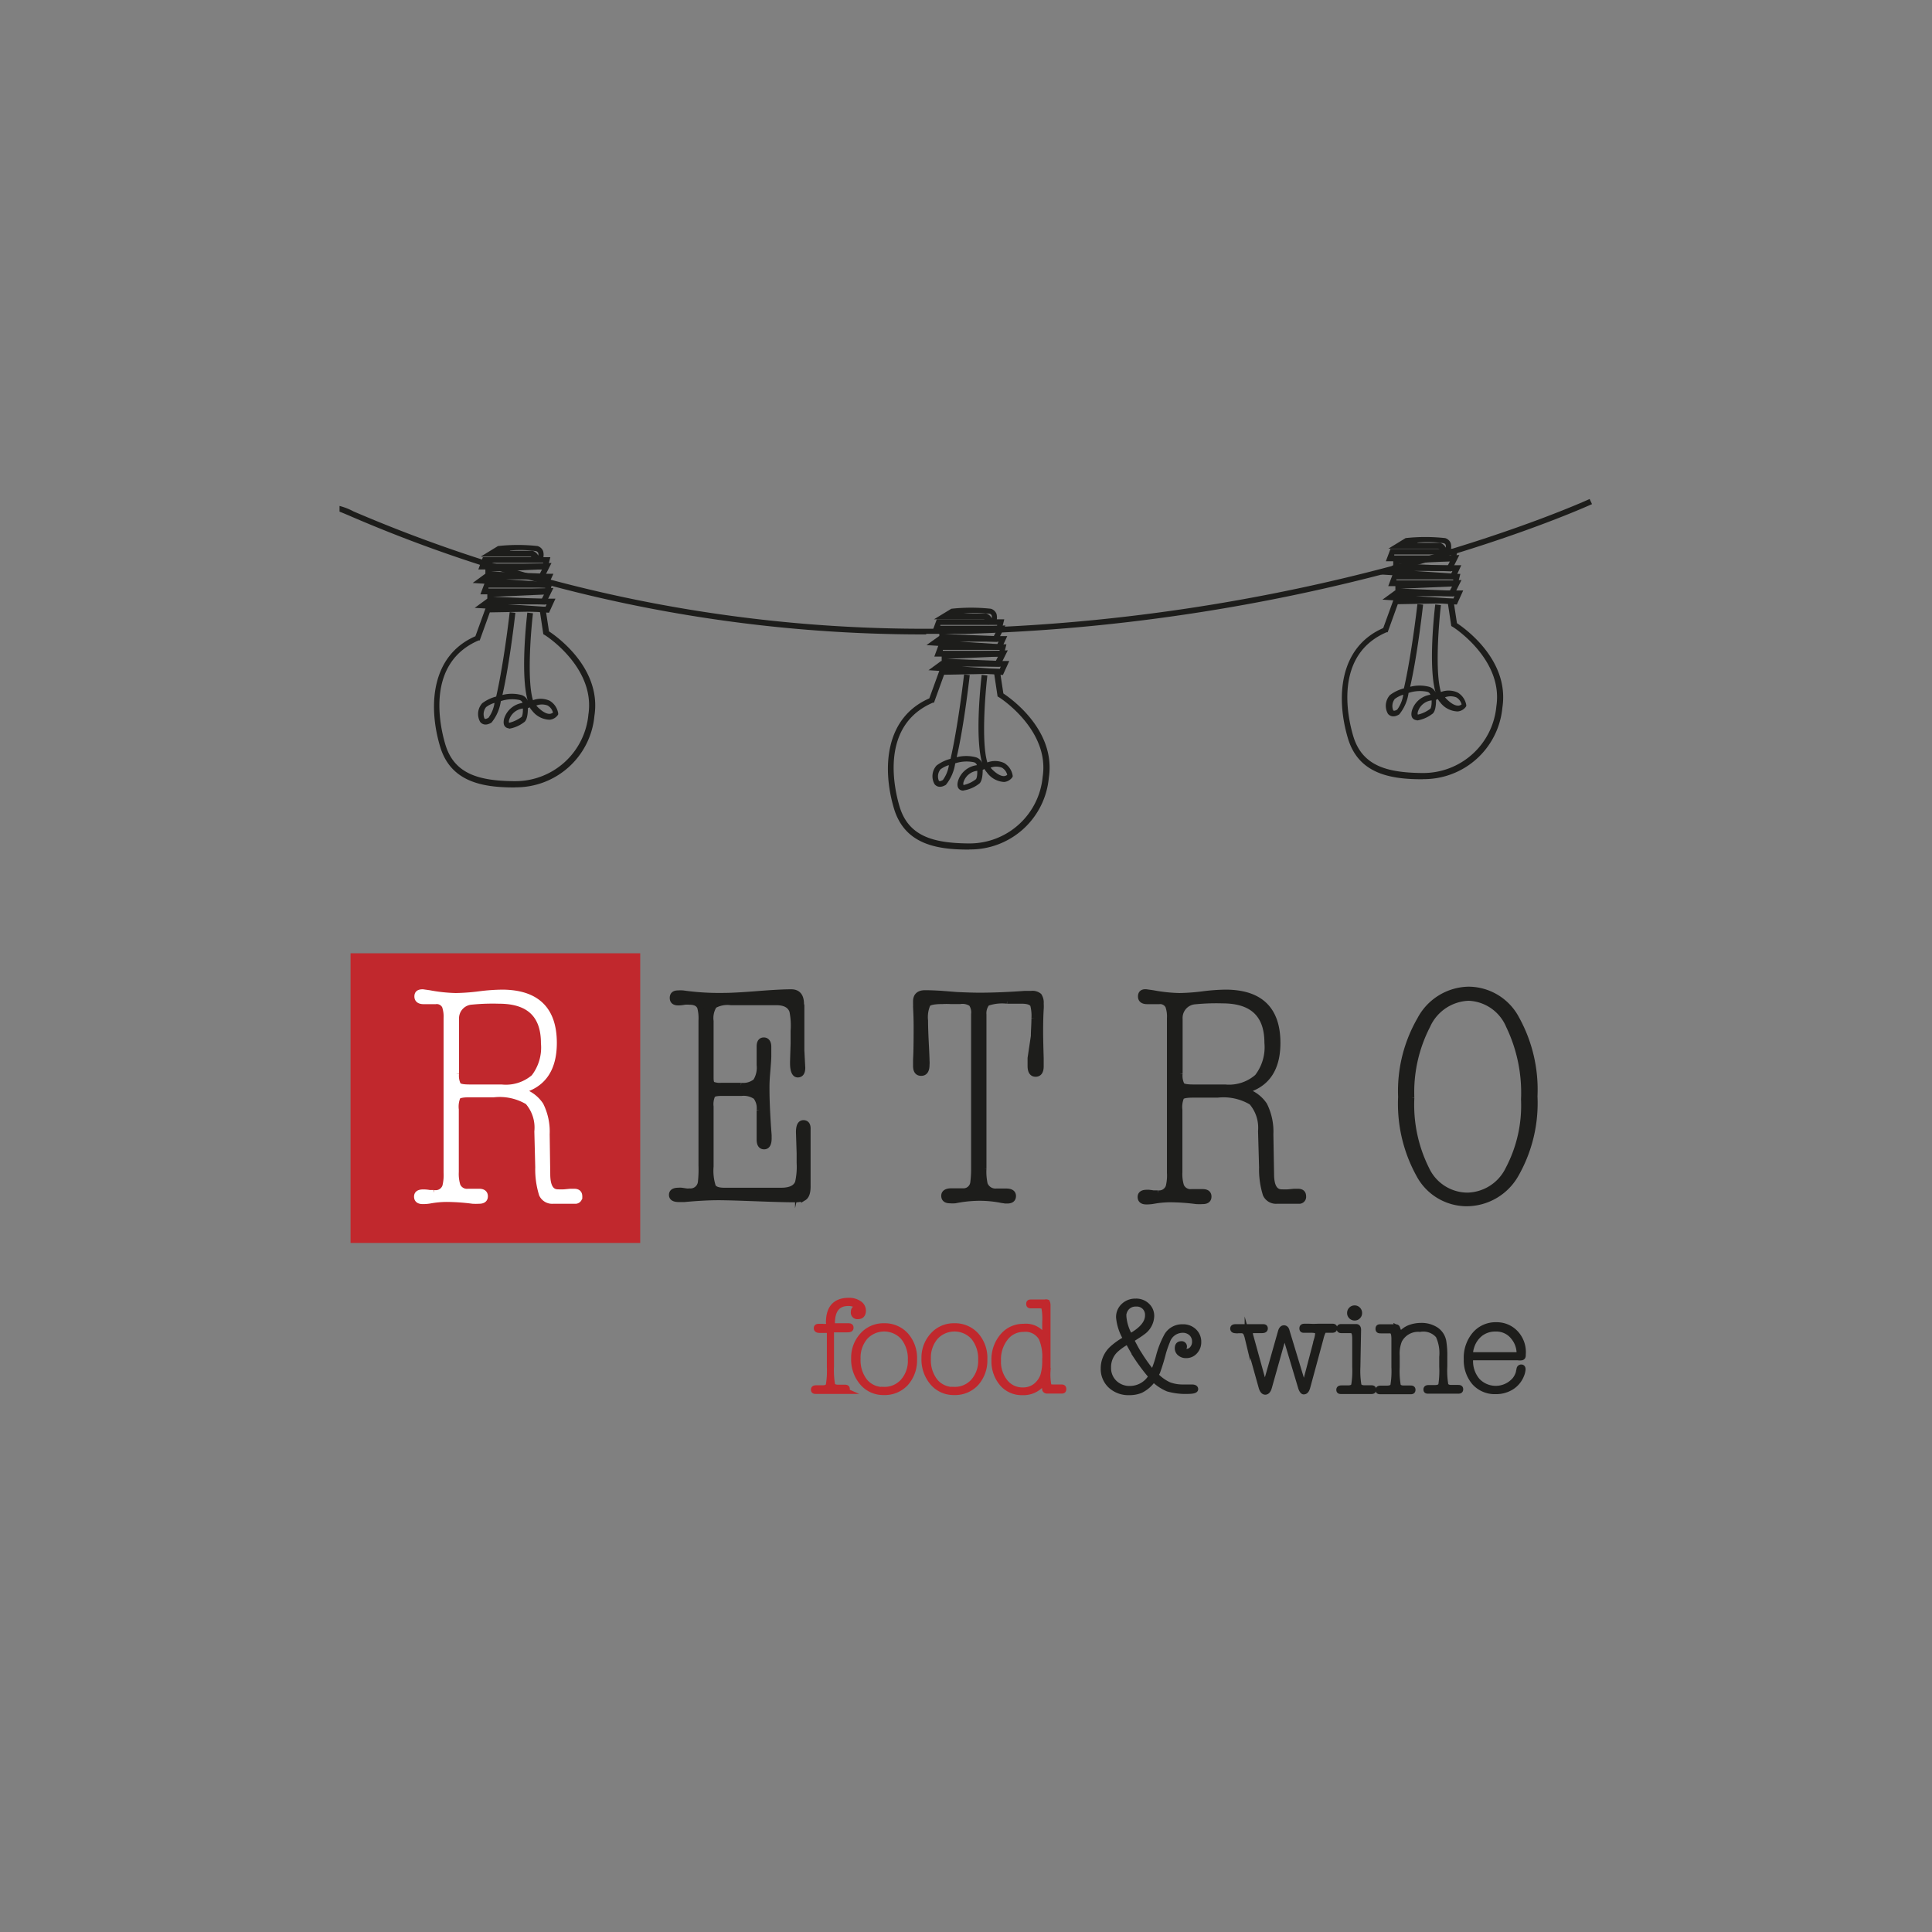 <svg id="Livello_1" data-name="Livello 1" xmlns="http://www.w3.org/2000/svg" viewBox="0 0 170.08 170.08"><rect x="0" y="0" width="170.08" height="170.08" fill="#808080" stroke="none"/><defs><style>.cls-1{fill:#c1282d;}.cls-2{fill:#fff;}.cls-3,.cls-5,.cls-6{fill:none;stroke-miterlimit:10;stroke-width:0.5px;}.cls-3{stroke:#fff;}.cls-4{fill:#1d1d1b;}.cls-5{stroke:#1d1d1b;}.cls-6{stroke:#c1282d;}</style></defs><title>retro food wine</title><rect class="cls-1" x="30.86" y="83.92" width="25.5" height="25.5"/><path class="cls-2" d="M48.77,91.81q0,3.48-2.93,4.21a3.07,3.07,0,0,1,1.76,1.26,5.24,5.24,0,0,1,.54,2.57l.05,3.5q0,1.6.92,1.6a5,5,0,0,0,.57,0l.52-.05.19,0h.16q.46,0,.46.41a.36.36,0,0,1-.41.41h-.9l-1,0a1,1,0,0,1-1-.57,7.34,7.34,0,0,1-.33-2.39l-.08-3.15A3.44,3.44,0,0,0,46.46,97a4.83,4.83,0,0,0-3-.65H41.3q-.81,0-1,.19a2.27,2.27,0,0,0-.16,1.14v5.49a3.52,3.52,0,0,0,.14,1.19.89.89,0,0,0,.92.54l.49,0,.49,0c.34,0,.52.14.52.41s-.17.41-.52.41a4.83,4.83,0,0,1-.57,0,18.62,18.62,0,0,0-2.28-.16,8.44,8.44,0,0,0-1.49.14,3.5,3.5,0,0,1-.62.05q-.52,0-.52-.41c0-.25.18-.38.54-.38a2.67,2.67,0,0,1,.57.05H38l.19,0a.88.88,0,0,0,1-.57,4.17,4.17,0,0,0,.11-1.22V89.64a2.86,2.86,0,0,0-.14-1.06.79.79,0,0,0-.82-.43H38l-.39,0h-.31c-.38,0-.57-.15-.57-.43s.16-.38.49-.38l.57.08a14.09,14.09,0,0,0,2.34.25,18.32,18.32,0,0,0,2.12-.16,17,17,0,0,1,2-.14q4.48,0,4.48,4.4m-8.61-2.12v4.84a1.8,1.8,0,0,0,.18,1c.12.13.44.19,1,.19h2.8A3.78,3.78,0,0,0,47,94.83a4.27,4.27,0,0,0,.87-3q0-3.72-3.94-3.72a18.81,18.81,0,0,0-2.39.08,1.46,1.46,0,0,0-1.33,1.49"/><path class="cls-3" d="M48.77,91.81q0,3.48-2.93,4.21a3.07,3.07,0,0,1,1.76,1.26,5.24,5.24,0,0,1,.54,2.57l.05,3.5q0,1.6.92,1.6a5,5,0,0,0,.57,0l.52-.05.19,0h.16q.46,0,.46.41a.36.36,0,0,1-.41.41h-.9l-1,0a1,1,0,0,1-1-.57,7.34,7.34,0,0,1-.33-2.39l-.08-3.15A3.44,3.44,0,0,0,46.46,97a4.83,4.83,0,0,0-3-.65H41.3q-.81,0-1,.19a2.27,2.27,0,0,0-.16,1.14v5.49a3.52,3.52,0,0,0,.14,1.19.89.89,0,0,0,.92.54l.49,0,.49,0c.34,0,.52.14.52.41s-.17.41-.52.41a4.83,4.83,0,0,1-.57,0,18.62,18.62,0,0,0-2.28-.16,8.44,8.44,0,0,0-1.49.14,3.5,3.5,0,0,1-.62.05q-.52,0-.52-.41c0-.25.18-.38.54-.38a2.67,2.67,0,0,1,.57.05H38l.19,0a.88.88,0,0,0,1-.57,4.17,4.17,0,0,0,.11-1.22V89.64a2.86,2.86,0,0,0-.14-1.06.79.79,0,0,0-.82-.43H38l-.39,0h-.31c-.38,0-.57-.15-.57-.43s.16-.38.49-.38l.57.08a14.09,14.09,0,0,0,2.34.25,18.32,18.32,0,0,0,2.12-.16,17,17,0,0,1,2-.14Q48.77,87.41,48.77,91.81Zm-8.61-2.12v4.84a1.8,1.8,0,0,0,.18,1c.12.13.44.19,1,.19h2.8A3.78,3.78,0,0,0,47,94.83a4.27,4.27,0,0,0,.87-3q0-3.72-3.94-3.72a18.81,18.81,0,0,0-2.39.08A1.46,1.46,0,0,0,40.16,89.69Z"/><path class="cls-4" d="M70.56,88.52l0,.84v1.25l0,1.85L70.64,94c0,.4-.14.6-.41.6s-.43-.34-.43-1v-.16l.05-1.6q0-.81,0-1.09A6.31,6.31,0,0,0,69.74,89q-.27-.76-1.41-.76h-.68l-3.31,0a2.4,2.4,0,0,0-1.47.28,2.06,2.06,0,0,0-.3,1.37v5c0,.31.05.5.15.57a1.71,1.71,0,0,0,.8.11h1.71a1.73,1.73,0,0,0,1.3-.37,2.28,2.28,0,0,0,.33-1.45v-.49c0-.13,0-.32,0-.57s0-.44,0-.57c0-.36.13-.54.38-.54s.41.19.41.57c0,.18,0,.45,0,.8s-.05.9-.11,1.64-.05,1.09-.05,1.36q0,1.14.13,3.18l.06.82v.27c0,.47-.14.71-.41.71s-.41-.2-.41-.6c0-.18,0-.32,0-.41s0-.47,0-1.14,0-1,0-1.06a1.63,1.63,0,0,0-.33-1.18,1.89,1.89,0,0,0-1.28-.31H63.47c-.4,0-.65.06-.75.19a1.92,1.92,0,0,0-.15,1v5.27a4.51,4.51,0,0,0,.2,1.77c.14.24.47.35,1,.35h5q1.2,0,1.47-.71a6.26,6.26,0,0,0,.14-1.74q0,.14,0-.84l-.06-1.85q0-.81.41-.81c.27,0,.4.19.38.57l0,.81v1.09l0,1.22v1.09q0,.3,0,.81,0,.79-.35,1a1.86,1.86,0,0,1-.84.14H69.8q-.68,0-2.17-.05l-2.23-.08q-1.49-.05-2.15-.05-1.28,0-3,.16l-.49,0c-.42,0-.62-.13-.62-.38s.19-.38.57-.38a1.37,1.37,0,0,1,.3,0l.41.06a1,1,0,0,0,.27,0,.91.91,0,0,0,1-.82,10.35,10.35,0,0,0,.05-1.44V89.83a3.76,3.76,0,0,0-.11-1.14q-.19-.49-.92-.49a2.58,2.58,0,0,0-.44,0,2.92,2.92,0,0,1-.57.06c-.33,0-.49-.14-.49-.41s.15-.41.46-.41a3,3,0,0,1,.46,0,22.63,22.63,0,0,0,3.53.22q1,0,3-.16t3-.16q.87,0,.87,1.06Z"/><path class="cls-5" d="M70.56,88.52l0,.84v1.25l0,1.85L70.64,94c0,.4-.14.6-.41.6s-.43-.34-.43-1v-.16l.05-1.6q0-.81,0-1.09A6.31,6.31,0,0,0,69.74,89q-.27-.76-1.41-.76h-.68l-3.31,0a2.4,2.4,0,0,0-1.47.28,2.06,2.06,0,0,0-.3,1.37v5c0,.31.05.5.15.57a1.71,1.71,0,0,0,.8.11h1.71a1.73,1.73,0,0,0,1.3-.37,2.28,2.28,0,0,0,.33-1.45v-.49c0-.13,0-.32,0-.57s0-.44,0-.57c0-.36.13-.54.38-.54s.41.19.41.57c0,.18,0,.45,0,.8s-.05.9-.11,1.64-.05,1.09-.05,1.36q0,1.14.13,3.18l.06.82v.27c0,.47-.14.71-.41.71s-.41-.2-.41-.6c0-.18,0-.32,0-.41s0-.47,0-1.14,0-1,0-1.06a1.63,1.63,0,0,0-.33-1.18,1.89,1.89,0,0,0-1.28-.31H63.47c-.4,0-.65.06-.75.19a1.92,1.92,0,0,0-.15,1v5.27a4.51,4.51,0,0,0,.2,1.77c.14.24.47.35,1,.35h5q1.2,0,1.47-.71a6.26,6.26,0,0,0,.14-1.74q0,.14,0-.84l-.06-1.85q0-.81.41-.81c.27,0,.4.19.38.57l0,.81v1.09l0,1.22v1.09q0,.3,0,.81,0,.79-.35,1a1.86,1.86,0,0,1-.84.14H69.8q-.68,0-2.17-.05l-2.23-.08q-1.49-.05-2.15-.05-1.28,0-3,.16l-.49,0c-.42,0-.62-.13-.62-.38s.19-.38.57-.38a1.37,1.37,0,0,1,.3,0l.41.06a1,1,0,0,0,.27,0,.91.91,0,0,0,1-.82,10.35,10.35,0,0,0,.05-1.44V89.83a3.76,3.76,0,0,0-.11-1.14q-.19-.49-.92-.49a2.58,2.58,0,0,0-.44,0,2.92,2.92,0,0,1-.57.06c-.33,0-.49-.14-.49-.41s.15-.41.46-.41a3,3,0,0,1,.46,0,22.63,22.63,0,0,0,3.53.22q1,0,3-.16t3-.16q.87,0,.87,1.06Z"/><path class="cls-4" d="M85.74,102.89V89.28a1.36,1.36,0,0,0-.22-.92,1.42,1.42,0,0,0-1-.22h-.84a6.51,6.51,0,0,0-.71,0q-1.09,0-1.3.26a2.83,2.83,0,0,0-.22,1.45q0,.79.08,2.28.05,1,.05,1.25a1.87,1.87,0,0,1,0,.35q0,.74-.49.73c-.31,0-.46-.21-.46-.62,0-.13,0-.32,0-.57q.05-.76.05-2.85,0-.81-.05-1.79a2.35,2.35,0,0,0,0-.24v-.24q0-.73.81-.73.52,0,1.39.05l1.39.11q1.27.06,2,.06,1.76,0,4-.16l.57,0a.9.9,0,0,1,.68.19,1.08,1.08,0,0,1,.16.68,3.2,3.2,0,0,1,0,.49q-.05.82-.05,2,0,.65.05,2.34v.68c0,.45-.15.68-.46.68s-.46-.24-.46-.71c0-.22,0-.44,0-.68L91,91.21c0-.49.05-1,.05-1.55a3.88,3.88,0,0,0-.11-1.2q-.19-.35-1-.35h-.71l-.57,0a4,4,0,0,0-1.77.2,1.43,1.43,0,0,0-.3,1l0,.46v13.12a5.09,5.09,0,0,0,.11,1.36,1,1,0,0,0,1,.63h.35l.54,0q.6,0,.6.41t-.52.41a3.44,3.44,0,0,1-.65-.08,10,10,0,0,0-1.93-.16,11.32,11.32,0,0,0-2,.22,2.71,2.71,0,0,1-.46,0c-.35,0-.52-.14-.52-.41s.22-.41.65-.41l.5,0,.5,0a.85.85,0,0,0,.9-.71,8.88,8.88,0,0,0,.06-1.3"/><path class="cls-5" d="M85.74,102.89V89.28a1.36,1.36,0,0,0-.22-.92,1.42,1.42,0,0,0-1-.22h-.84a6.51,6.51,0,0,0-.71,0q-1.09,0-1.3.26a2.83,2.83,0,0,0-.22,1.45q0,.79.08,2.28.05,1,.05,1.25a1.87,1.87,0,0,1,0,.35q0,.74-.49.73c-.31,0-.46-.21-.46-.62,0-.13,0-.32,0-.57q.05-.76.05-2.85,0-.81-.05-1.79a2.35,2.35,0,0,0,0-.24v-.24q0-.73.81-.73.52,0,1.39.05l1.39.11q1.27.06,2,.06,1.76,0,4-.16l.57,0a.9.9,0,0,1,.68.19,1.08,1.08,0,0,1,.16.68,3.2,3.2,0,0,1,0,.49q-.05.82-.05,2,0,.65.05,2.34v.68c0,.45-.15.68-.46.68s-.46-.24-.46-.71c0-.22,0-.44,0-.68L91,91.21c0-.49.05-1,.05-1.55a3.88,3.88,0,0,0-.11-1.2q-.19-.35-1-.35h-.71l-.57,0a4,4,0,0,0-1.77.2,1.43,1.43,0,0,0-.3,1l0,.46v13.12a5.09,5.09,0,0,0,.11,1.36,1,1,0,0,0,1,.63h.35l.54,0q.6,0,.6.41t-.52.41a3.44,3.44,0,0,1-.65-.08,10,10,0,0,0-1.93-.16,11.32,11.32,0,0,0-2,.22,2.71,2.71,0,0,1-.46,0c-.35,0-.52-.14-.52-.41s.22-.41.65-.41l.5,0,.5,0a.85.85,0,0,0,.9-.71A8.88,8.88,0,0,0,85.74,102.89Z"/><path class="cls-4" d="M112.47,91.81q0,3.48-2.93,4.21a3.07,3.07,0,0,1,1.77,1.26,5.23,5.23,0,0,1,.54,2.57l.06,3.5q0,1.6.92,1.6a5,5,0,0,0,.57,0l.52-.05.19,0h.16c.31,0,.46.14.46.41a.36.36,0,0,1-.41.41h-.9l-1,0a1,1,0,0,1-1-.57,7.34,7.34,0,0,1-.33-2.39L111,99.58a3.44,3.44,0,0,0-.82-2.55,4.83,4.83,0,0,0-3-.65H105c-.54,0-.87.06-1,.19a2.26,2.26,0,0,0-.16,1.14v5.49a3.52,3.52,0,0,0,.14,1.19.89.89,0,0,0,.92.54l.49,0,.49,0q.52,0,.52.41t-.52.41a4.81,4.81,0,0,1-.57,0,18.62,18.62,0,0,0-2.28-.16,8.45,8.45,0,0,0-1.5.14,3.5,3.5,0,0,1-.62.05q-.51,0-.51-.41c0-.25.18-.38.54-.38a2.66,2.66,0,0,1,.57.05h.22l.19,0a.88.88,0,0,0,.95-.57,4.12,4.12,0,0,0,.11-1.22V89.64a2.83,2.83,0,0,0-.14-1.06.79.79,0,0,0-.81-.43h-.33l-.39,0H101q-.57,0-.57-.43t.49-.38l.57.08a14.08,14.08,0,0,0,2.34.25,18.34,18.34,0,0,0,2.12-.16,17,17,0,0,1,2-.14q4.48,0,4.48,4.4m-8.61-2.12v4.84a1.81,1.81,0,0,0,.18,1c.12.13.44.19,1,.19h2.8a3.77,3.77,0,0,0,2.85-.92,4.27,4.27,0,0,0,.87-3q0-3.72-3.94-3.72a18.81,18.81,0,0,0-2.39.08,1.45,1.45,0,0,0-1.33,1.49"/><path class="cls-5" d="M112.47,91.81q0,3.48-2.93,4.21a3.07,3.07,0,0,1,1.77,1.26,5.23,5.23,0,0,1,.54,2.57l.06,3.5q0,1.6.92,1.6a5,5,0,0,0,.57,0l.52-.05.19,0h.16c.31,0,.46.14.46.41a.36.36,0,0,1-.41.41h-.9l-1,0a1,1,0,0,1-1-.57,7.34,7.34,0,0,1-.33-2.39L111,99.58a3.44,3.44,0,0,0-.82-2.55,4.83,4.83,0,0,0-3-.65H105c-.54,0-.87.06-1,.19a2.26,2.26,0,0,0-.16,1.14v5.49a3.52,3.52,0,0,0,.14,1.19.89.89,0,0,0,.92.54l.49,0,.49,0q.52,0,.52.41t-.52.41a4.81,4.81,0,0,1-.57,0,18.62,18.62,0,0,0-2.28-.16,8.45,8.45,0,0,0-1.5.14,3.5,3.5,0,0,1-.62.05q-.51,0-.51-.41c0-.25.18-.38.54-.38a2.66,2.66,0,0,1,.57.05h.22l.19,0a.88.88,0,0,0,.95-.57,4.12,4.12,0,0,0,.11-1.22V89.64a2.83,2.83,0,0,0-.14-1.06.79.79,0,0,0-.81-.43h-.33l-.39,0H101q-.57,0-.57-.43t.49-.38l.57.08a14.08,14.08,0,0,0,2.34.25,18.34,18.34,0,0,0,2.12-.16,17,17,0,0,1,2-.14Q112.47,87.41,112.47,91.81Zm-8.61-2.12v4.84a1.81,1.81,0,0,0,.18,1c.12.13.44.19,1,.19h2.8a3.77,3.77,0,0,0,2.85-.92,4.27,4.27,0,0,0,.87-3q0-3.72-3.94-3.72a18.81,18.81,0,0,0-2.39.08A1.45,1.45,0,0,0,103.86,89.69Z"/><path class="cls-4" d="M135.1,96.51a12.68,12.68,0,0,1-1.63,6.85,5,5,0,0,1-4.35,2.58,4.77,4.77,0,0,1-4.21-2.55,12.88,12.88,0,0,1-1.58-6.82A12.57,12.57,0,0,1,125,89.76a4.94,4.94,0,0,1,4.28-2.65,4.8,4.8,0,0,1,4.23,2.58,12.88,12.88,0,0,1,1.59,6.82m-10.84.14a12.68,12.68,0,0,0,1.32,6.28,4,4,0,0,0,3.6,2.31,4.09,4.09,0,0,0,3.6-2.32,12,12,0,0,0,1.37-6.13,13.59,13.59,0,0,0-1.33-6.49,4,4,0,0,0-3.53-2.45,4.13,4.13,0,0,0-3.63,2.46,12.73,12.73,0,0,0-1.4,6.34"/><path class="cls-5" d="M135.1,96.51a12.68,12.68,0,0,1-1.63,6.85,5,5,0,0,1-4.35,2.58,4.77,4.77,0,0,1-4.21-2.55,12.88,12.88,0,0,1-1.58-6.82A12.57,12.57,0,0,1,125,89.76a4.94,4.94,0,0,1,4.28-2.65,4.8,4.8,0,0,1,4.23,2.58A12.88,12.88,0,0,1,135.1,96.51Zm-10.84.14a12.68,12.68,0,0,0,1.32,6.28,4,4,0,0,0,3.6,2.31,4.09,4.09,0,0,0,3.6-2.32,12,12,0,0,0,1.37-6.13,13.59,13.59,0,0,0-1.33-6.49,4,4,0,0,0-3.53-2.45,4.13,4.13,0,0,0-3.63,2.46A12.73,12.73,0,0,0,124.26,96.65Z"/><path class="cls-4" d="M81.56,55.85A127.33,127.33,0,0,1,30.94,45.48c-.52-.23-1-.42-1.05-.44l0-.5a5.46,5.46,0,0,1,1.23.48A127.27,127.27,0,0,0,85,55.3c32-.88,54.71-11.27,54.94-11.37l.21.45c-.23.1-23,10.53-55.14,11.42-1.12,0-2.29,0-3.5,0"/><path class="cls-4" d="M48.33,53.94l-6.54-.43,1.11-.81h6ZM44.7,53.2l3.32.22.1-.21Z"/><path class="cls-4" d="M48,53.22l-5.1-.2V52l5.82-.24Zm-4.6-.68,4.3.17.19-.37Z"/><path class="cls-4" d="M48.37,52.32H42.29l.41-1.08h5.94ZM43,51.81h5l0-.08H43Z"/><path class="cls-4" d="M48.15,51.75l-6.54-.43,1.11-.81h6ZM44.52,51l3.31.22.1-.21Z"/><path class="cls-4" d="M47.83,51l-5.1-.2v-1l5.82-.24Zm-4.6-.68,4.3.17.19-.37Z"/><path class="cls-4" d="M48.18,50.13H42.11l.4-1.08h5.94Zm-5.36-.51h5l0-.08h-5Z"/><path class="cls-4" d="M47.08,49.5l-.27-.42h0L46.72,49h-4.4l1.52-.93a16.07,16.07,0,0,1,3.48,0,.75.75,0,0,1,.49.44,1.17,1.17,0,0,1-.1.89l-.37-.2a.61.61,0,0,1-.26.29m-2.2-1,2,0a.8.8,0,0,1,.5.42.42.42,0,0,0,0-.24s-.05-.1-.18-.15a9.92,9.92,0,0,0-2.28-.06"/><path class="cls-4" d="M45.36,69.32h-.11c-2.83,0-5.59-.51-6.51-3.61-1.06-3.56-.79-8,3.11-9.7l.94-2.59H48l.33,2.16c.7.46,4.64,3.26,4,7.43a6.93,6.93,0,0,1-7,6.3m-2.21-15.4-.89,2.47-.1,0c-4.65,2-3.42,7.5-2.93,9.14.78,2.64,3,3.21,6,3.25h.1a6.46,6.46,0,0,0,6.5-5.88c.63-4.15-3.83-7-3.87-7l-.1-.06-.3-2Z"/><path class="cls-4" d="M44.85,64.12a.54.54,0,0,1-.31-.09c-.2-.14-.25-.4-.16-.77A2,2,0,0,1,46,61.88a.38.38,0,0,0-.28-.26,3.18,3.18,0,0,0-1.63.1,3.84,3.84,0,0,1-.82,1.89c-.6.37-.92.05-1-.06a1.41,1.41,0,0,1,.18-1.64,3.46,3.46,0,0,1,1.23-.59c.42-1.82.87-4.69,1.19-7.43l.5.06c-.16,1.39-.59,4.84-1.14,7.23a3.33,3.33,0,0,1,1.66,0,.86.86,0,0,1,.61.63h0c-.72-2.19-.15-7.23-.08-7.88l.5.06c-.2,1.7-.53,5.93,0,7.65a1.9,1.9,0,0,1,1.47.05,1.57,1.57,0,0,1,.75,1.11v.09l-.05.08a1,1,0,0,1-.7.39,2,2,0,0,1-1.54-.79,1.42,1.42,0,0,1-.22-.3l-.16.07c0,.92-.22,1.18-.35,1.25a2.94,2.94,0,0,1-1.35.57M46,62.38a1.43,1.43,0,0,0-1.18,1c-.05.19,0,.25,0,.25a3,3,0,0,0,1.1-.52s.13-.15.11-.74m-2.51-.49a2.4,2.4,0,0,0-.73.37,1,1,0,0,0-.14,1c.07.09.23,0,.35-.06a2.9,2.9,0,0,0,.53-1.29m3.65.17.1.12c.55.57.93.67,1.13.65a.5.5,0,0,0,.27-.11,1,1,0,0,0-.47-.62,1.4,1.4,0,0,0-1,0"/><path class="cls-4" d="M88.29,59.42,81.74,59l1.11-.81h6Zm-3.62-.74L88,58.9l.1-.21Z"/><path class="cls-4" d="M88,58.69l-5.1-.2v-1l5.82-.24ZM83.37,58l4.3.17.19-.37Z"/><path class="cls-4" d="M88.33,57.8H82.25l.4-1.08H88.6ZM83,57.29h5l0-.08H83Z"/><path class="cls-4" d="M88.11,57.22l-6.55-.43L82.67,56h6Zm-3.63-.74,3.32.22.1-.21Z"/><path class="cls-4" d="M87.79,56.5l-5.1-.2v-1l5.82-.24Zm-4.6-.68,4.3.17.19-.36Z"/><path class="cls-4" d="M88.14,55.6H82.07l.4-1.08h5.94Zm-5.36-.51h5l0-.08h-5Z"/><path class="cls-4" d="M87,55l-.27-.42h0l-.11-.06h-4.4l1.53-.93a16.26,16.26,0,0,1,3.48,0,.76.76,0,0,1,.49.44,1.17,1.17,0,0,1-.1.89l-.37-.2A.61.61,0,0,1,87,55m-2.2-1,2,0a.81.81,0,0,1,.5.42.44.44,0,0,0,0-.24.26.26,0,0,0-.18-.15A10,10,0,0,0,84.83,54"/><path class="cls-4" d="M85.32,74.79h-.11c-2.83,0-5.58-.51-6.51-3.61-1.06-3.56-.79-8,3.11-9.7l.94-2.59H88l.33,2.16c.7.46,4.64,3.26,4,7.43a6.94,6.94,0,0,1-7,6.3M83.11,59.4l-.89,2.46-.1,0c-4.65,2-3.42,7.5-2.93,9.14.79,2.64,3,3.21,6,3.25h.1a6.46,6.46,0,0,0,6.5-5.88c.63-4.14-3.83-7-3.87-7l-.1-.06-.3-2Z"/><path class="cls-4" d="M84.81,69.6a.54.54,0,0,1-.32-.09c-.2-.14-.25-.4-.15-.77A2,2,0,0,1,86,67.36a.38.38,0,0,0-.28-.26,3.15,3.15,0,0,0-1.63.1,3.85,3.85,0,0,1-.82,1.89c-.6.37-.92.05-1-.06a1.41,1.41,0,0,1,.18-1.64,3.46,3.46,0,0,1,1.23-.59c.42-1.82.87-4.69,1.19-7.43l.5.06c-.16,1.39-.59,4.84-1.15,7.23a3.36,3.36,0,0,1,1.67,0,.86.86,0,0,1,.61.63h0c-.72-2.19-.15-7.23-.08-7.88l.5.06c-.2,1.7-.53,5.93,0,7.65a1.91,1.91,0,0,1,1.48.05,1.58,1.58,0,0,1,.75,1.11v.09l-.05.08a1,1,0,0,1-.7.39A2,2,0,0,1,86.88,68a1.39,1.39,0,0,1-.21-.3l-.16.07c0,.92-.22,1.18-.35,1.25a2.94,2.94,0,0,1-1.35.57M86,67.86a1.43,1.43,0,0,0-1.18,1,.46.46,0,0,0,0,.25,2.68,2.68,0,0,0,1.1-.52s.13-.15.11-.74m-2.51-.49a2.41,2.41,0,0,0-.73.37,1,1,0,0,0-.14,1c.07.09.23,0,.35-.06a2.9,2.9,0,0,0,.53-1.29m3.65.17.1.12c.55.57.94.67,1.13.65a.49.49,0,0,0,.26-.11,1,1,0,0,0-.47-.63,1.4,1.4,0,0,0-1,0"/><path class="cls-4" d="M128.25,53.22l-6.55-.43,1.11-.81h6Zm-3.62-.74,3.31.22.1-.21Z"/><path class="cls-4" d="M127.94,52.5l-5.1-.2v-1l5.82-.24Zm-4.6-.68,4.3.17.19-.36Z"/><path class="cls-4" d="M128.29,51.6h-6.08l.41-1.08h5.94Zm-5.36-.51h5l0-.08h-5Z"/><path class="cls-4" d="M128.07,51l-6.54-.43,1.11-.81h6Zm-3.62-.74,3.31.22.1-.21Z"/><path class="cls-4" d="M127.75,50.3l-5.1-.2v-1l5.82-.24Zm-4.6-.68,4.3.17.19-.37Z"/><path class="cls-4" d="M128.1,49.41H122l.41-1.09h5.94Zm-5.36-.51h5l0-.09h-5Z"/><path class="cls-4" d="M127,48.78l-.27-.42h0l-.11-.06h-4.4l1.52-.93a16.14,16.14,0,0,1,3.48,0,.75.75,0,0,1,.49.44,1.17,1.17,0,0,1-.1.89l-.37-.2a.62.62,0,0,1-.26.29m-2.21-1,2,0a.8.8,0,0,1,.5.42.45.45,0,0,0,0-.24.26.26,0,0,0-.19-.15,9.89,9.89,0,0,0-2.28-.06"/><path class="cls-4" d="M125.28,68.6h-.11c-2.83,0-5.59-.51-6.51-3.61-1.06-3.56-.79-8,3.11-9.7l.94-2.59h5.22l.33,2.16c.7.46,4.64,3.26,4,7.43a6.94,6.94,0,0,1-7,6.3m-2.21-15.4-.89,2.47-.1,0c-4.65,2-3.42,7.5-2.93,9.14.79,2.64,3,3.21,6,3.25h.1a6.46,6.46,0,0,0,6.5-5.88c.63-4.14-3.83-7-3.87-7l-.1-.06-.3-2Z"/><path class="cls-4" d="M124.77,63.4a.53.53,0,0,1-.32-.09c-.2-.14-.25-.4-.15-.77a2,2,0,0,1,1.62-1.38.38.38,0,0,0-.28-.26A3.16,3.16,0,0,0,124,61a3.83,3.83,0,0,1-.82,1.89c-.59.37-.92.05-1-.06a1.41,1.41,0,0,1,.18-1.64,3.47,3.47,0,0,1,1.23-.59c.42-1.82.87-4.69,1.19-7.43l.5.06c-.16,1.39-.59,4.84-1.14,7.23a3.32,3.32,0,0,1,1.67,0,.86.86,0,0,1,.61.63h0c-.72-2.19-.15-7.23-.07-7.88l.5.06c-.2,1.7-.53,5.93,0,7.65a1.9,1.9,0,0,1,1.48.05,1.58,1.58,0,0,1,.75,1.1v.09l-.05.08a1,1,0,0,1-.7.39,2,2,0,0,1-1.54-.79,1.39,1.39,0,0,1-.21-.3l-.16.07c0,.92-.22,1.18-.35,1.25a2.94,2.94,0,0,1-1.35.57M126,61.66a1.43,1.43,0,0,0-1.18,1c-.05.19,0,.25,0,.25a2.9,2.9,0,0,0,1.1-.52s.13-.15.11-.74m-2.51-.49a2.39,2.39,0,0,0-.73.37,1,1,0,0,0-.14,1c.07.09.23,0,.35-.06a2.91,2.91,0,0,0,.53-1.29m3.65.17.1.12c.54.56.89.66,1.12.65a.5.5,0,0,0,.27-.11,1,1,0,0,0-.47-.62,1.4,1.4,0,0,0-1,0"/><path class="cls-1" d="M74.45,122.46l-.4,0-.46,0h-.86l-.48,0-.4,0h0c-.14,0-.21,0-.21-.12s.08-.14.25-.14h.54c.29,0,.46-.09.52-.27a7.68,7.68,0,0,0,.09-1.6V117.4q0-.31-.2-.31l-.36,0-.33,0c-.17,0-.26-.05-.26-.16s.06-.14.19-.14h0l.33,0a1.4,1.4,0,0,0,.34,0h0c.11,0,.18,0,.21-.06a.68.68,0,0,0,0-.31q0-1.92,1.76-1.92a1.53,1.53,0,0,1,.9.25.74.74,0,0,1,.36.62q0,.51-.46.51a.33.33,0,0,1-.37-.37c0-.22.1-.34.31-.34s.09,0,.09-.06-.07-.16-.22-.24a1.35,1.35,0,0,0-.64-.15q-1.44,0-1.44,1.79a.36.36,0,0,0,0,.23.35.35,0,0,0,.23,0h.13l1,0c.19,0,.28,0,.28.14s-.1.16-.31.16l-.45,0h-.53l-.07,0h-.08a.32.32,0,0,0-.23.06.43.43,0,0,0-.05.26v2.92a7.67,7.67,0,0,0,.09,1.6c.06.18.23.27.52.27h.53c.17,0,.25,0,.25.13s-.07.14-.2.14Z"/><path class="cls-6" d="M74.45,122.46l-.4,0-.46,0h-.86l-.48,0-.4,0h0c-.14,0-.21,0-.21-.12s.08-.14.25-.14h.54c.29,0,.46-.09.52-.27a7.68,7.68,0,0,0,.09-1.6V117.4q0-.31-.2-.31l-.36,0-.33,0c-.17,0-.26-.05-.26-.16s.06-.14.19-.14h0l.33,0a1.4,1.4,0,0,0,.34,0h0c.11,0,.18,0,.21-.06a.68.68,0,0,0,0-.31q0-1.92,1.76-1.92a1.53,1.53,0,0,1,.9.25.74.74,0,0,1,.36.62q0,.51-.46.51a.33.33,0,0,1-.37-.37c0-.22.1-.34.31-.34s.09,0,.09-.06-.07-.16-.22-.24a1.35,1.35,0,0,0-.64-.15q-1.44,0-1.44,1.79a.36.36,0,0,0,0,.23.35.35,0,0,0,.23,0h.13l1,0c.19,0,.28,0,.28.14s-.1.16-.31.16l-.45,0h-.53l-.07,0h-.08a.32.32,0,0,0-.23.06.43.43,0,0,0-.05.26v2.92a7.67,7.67,0,0,0,.09,1.6c.06.18.23.27.52.27h.53c.17,0,.25,0,.25.13s-.07.14-.2.14Z"/><path class="cls-1" d="M77.81,116.74a2.49,2.49,0,0,1,1.93.81,3,3,0,0,1,.74,2.13,3,3,0,0,1-.74,2.08,2.5,2.5,0,0,1-1.93.8,2.4,2.4,0,0,1-1.89-.84,3.14,3.14,0,0,1-.74-2.15,2.89,2.89,0,0,1,.74-2,2.46,2.46,0,0,1,1.89-.79m0,5.6a2.18,2.18,0,0,0,1.7-.73,2.73,2.73,0,0,0,.66-1.9,3,3,0,0,0-.65-2,2.28,2.28,0,0,0-3.37,0,2.79,2.79,0,0,0-.64,1.91,3,3,0,0,0,.63,2,2.08,2.08,0,0,0,1.68.75"/><path class="cls-6" d="M77.81,116.74a2.49,2.49,0,0,1,1.93.81,3,3,0,0,1,.74,2.13,3,3,0,0,1-.74,2.08,2.5,2.5,0,0,1-1.93.8,2.4,2.4,0,0,1-1.89-.84,3.14,3.14,0,0,1-.74-2.15,2.89,2.89,0,0,1,.74-2A2.46,2.46,0,0,1,77.81,116.74Zm0,5.6a2.18,2.18,0,0,0,1.7-.73,2.73,2.73,0,0,0,.66-1.9,3,3,0,0,0-.65-2,2.28,2.28,0,0,0-3.37,0,2.79,2.79,0,0,0-.64,1.91,3,3,0,0,0,.63,2A2.08,2.08,0,0,0,77.81,122.35Z"/><path class="cls-1" d="M84,116.74a2.49,2.49,0,0,1,1.93.81,3,3,0,0,1,.74,2.13,3,3,0,0,1-.74,2.08,2.5,2.5,0,0,1-1.93.8,2.4,2.4,0,0,1-1.89-.84,3.14,3.14,0,0,1-.74-2.15,2.89,2.89,0,0,1,.74-2,2.46,2.46,0,0,1,1.89-.79m0,5.6a2.18,2.18,0,0,0,1.7-.73,2.73,2.73,0,0,0,.66-1.9,3,3,0,0,0-.65-2,2.28,2.28,0,0,0-3.37,0,2.79,2.79,0,0,0-.64,1.91,3,3,0,0,0,.63,2,2.08,2.08,0,0,0,1.68.75"/><path class="cls-6" d="M84,116.74a2.49,2.49,0,0,1,1.93.81,3,3,0,0,1,.74,2.13,3,3,0,0,1-.74,2.08,2.5,2.5,0,0,1-1.93.8,2.4,2.4,0,0,1-1.89-.84,3.14,3.14,0,0,1-.74-2.15,2.89,2.89,0,0,1,.74-2A2.46,2.46,0,0,1,84,116.74Zm0,5.6a2.18,2.18,0,0,0,1.7-.73,2.73,2.73,0,0,0,.66-1.9,3,3,0,0,0-.65-2,2.28,2.28,0,0,0-3.37,0,2.79,2.79,0,0,0-.64,1.91,3,3,0,0,0,.63,2A2.08,2.08,0,0,0,84,122.35Z"/><path class="cls-1" d="M92,121.88v-.45A2.14,2.14,0,0,1,90,122.57a2.25,2.25,0,0,1-1.78-.79,3,3,0,0,1-.69-2,3.15,3.15,0,0,1,.73-2.14,2.34,2.34,0,0,1,1.85-.85A1.85,1.85,0,0,1,92,117.86v-1.48a5.08,5.08,0,0,0-.08-1.29c-.05-.11-.18-.16-.38-.16l-.39,0-.34,0c-.15,0-.22,0-.22-.14s.06-.14.19-.14H92a.26.26,0,0,1,.18,0s.05.11.05.23v5.8a5.22,5.22,0,0,0,.08,1.3c.05.1.18.15.37.15l.37,0,.34,0c.15,0,.23,0,.23.15s-.06.15-.19.15H92.17a.18.18,0,0,1-.17-.1,1.26,1.26,0,0,1,0-.46m0-2.06v-.15a4.15,4.15,0,0,0-.31-1.87A1.63,1.63,0,0,0,90.1,117a2,2,0,0,0-1.6.79,3.06,3.06,0,0,0-.63,2,2.83,2.83,0,0,0,.61,1.87,1.94,1.94,0,0,0,1.57.73,1.77,1.77,0,0,0,1.36-.59,1.94,1.94,0,0,0,.44-.76,4.46,4.46,0,0,0,.12-1.18"/><path class="cls-6" d="M92,121.88v-.45A2.14,2.14,0,0,1,90,122.57a2.25,2.25,0,0,1-1.78-.79,3,3,0,0,1-.69-2,3.15,3.15,0,0,1,.73-2.14,2.34,2.34,0,0,1,1.85-.85A1.85,1.85,0,0,1,92,117.86v-1.48a5.08,5.08,0,0,0-.08-1.29c-.05-.11-.18-.16-.38-.16l-.39,0-.34,0c-.15,0-.22,0-.22-.14s.06-.14.19-.14H92a.26.26,0,0,1,.18,0s.05.11.05.23v5.8a5.22,5.22,0,0,0,.08,1.3c.05.1.18.15.37.15l.37,0,.34,0c.15,0,.23,0,.23.15s-.06.15-.19.15H92.17a.18.18,0,0,1-.17-.1A1.26,1.26,0,0,1,92,121.88Zm0-2.06v-.15a4.15,4.15,0,0,0-.31-1.87A1.63,1.63,0,0,0,90.1,117a2,2,0,0,0-1.6.79,3.06,3.06,0,0,0-.63,2,2.83,2.83,0,0,0,.61,1.87,1.94,1.94,0,0,0,1.57.73,1.77,1.77,0,0,0,1.36-.59,1.94,1.94,0,0,0,.44-.76A4.46,4.46,0,0,0,92,119.82Z"/><path class="cls-4" d="M101.88,120.78l-.15.29a3.81,3.81,0,0,0,1.18.85,3.43,3.43,0,0,0,1.27.21h.72c.22,0,.33.05.33.16s-.23.17-.68.17a5.57,5.57,0,0,1-1.74-.21,4,4,0,0,1-1.27-.86,2.88,2.88,0,0,1-1.13,1,2.59,2.59,0,0,1-1,.18,2.3,2.3,0,0,1-1.63-.59,2,2,0,0,1-.63-1.51,2.35,2.35,0,0,1,.76-1.74,6.09,6.09,0,0,1,1.23-.86,4.41,4.41,0,0,1-.64-1.9,1.33,1.33,0,0,1,.42-1,1.47,1.47,0,0,1,1.05-.4,1.37,1.37,0,0,1,1,.37,1.22,1.22,0,0,1,.39.92,1.79,1.79,0,0,1-.79,1.42q-.21.17-1,.66c.28.53.52,1,.72,1.29a14.73,14.73,0,0,0,1.2,1.67,9.91,9.91,0,0,0,.51-1.45,8,8,0,0,1,.75-1.9,1.55,1.55,0,0,1,1.36-.72,1.37,1.37,0,0,1,1,.37,1.25,1.25,0,0,1,.39.94,1.18,1.18,0,0,1-.31.83,1,1,0,0,1-.78.34.79.79,0,0,1-.53-.18.55.55,0,0,1-.21-.44c0-.25.11-.37.32-.37a.22.22,0,0,1,.09.43s-.07,0-.07.07.07.13.23.18l.19,0a.68.68,0,0,0,.54-.26.93.93,0,0,0,.22-.62,1,1,0,0,0-.3-.75,1.11,1.11,0,0,0-.79-.29,1.44,1.44,0,0,0-1.35,1,9.67,9.67,0,0,0-.35,1,16.71,16.71,0,0,1-.54,1.67m-1.82-1.36q-.34-.53-.77-1.34a5.08,5.08,0,0,0-1.11.78,2.09,2.09,0,0,0-.62,1.52,1.81,1.81,0,0,0,.54,1.35,1.9,1.9,0,0,0,1.39.53,2.18,2.18,0,0,0,1.87-1.1,17.3,17.3,0,0,1-1.29-1.74m-1.15-3.52a4.09,4.09,0,0,0,.57,1.76q1.57-.86,1.57-1.86a1,1,0,0,0-.28-.75,1,1,0,0,0-.76-.28,1.07,1.07,0,0,0-.8.31,1.14,1.14,0,0,0-.29.83"/><path class="cls-5" d="M101.88,120.78l-.15.29a3.81,3.81,0,0,0,1.18.85,3.43,3.43,0,0,0,1.27.21h.72c.22,0,.33.05.33.16s-.23.17-.68.17a5.57,5.57,0,0,1-1.74-.21,4,4,0,0,1-1.27-.86,2.88,2.88,0,0,1-1.13,1,2.59,2.59,0,0,1-1,.18,2.3,2.3,0,0,1-1.63-.59,2,2,0,0,1-.63-1.51,2.35,2.35,0,0,1,.76-1.74,6.09,6.09,0,0,1,1.23-.86,4.41,4.41,0,0,1-.64-1.9,1.33,1.33,0,0,1,.42-1,1.47,1.47,0,0,1,1.05-.4,1.37,1.37,0,0,1,1,.37,1.22,1.22,0,0,1,.39.92,1.79,1.79,0,0,1-.79,1.42q-.21.17-1,.66c.28.53.52,1,.72,1.29a14.73,14.73,0,0,0,1.2,1.67,9.91,9.91,0,0,0,.51-1.45,8,8,0,0,1,.75-1.9,1.55,1.55,0,0,1,1.36-.72,1.37,1.37,0,0,1,1,.37,1.25,1.25,0,0,1,.39.94,1.18,1.18,0,0,1-.31.83,1,1,0,0,1-.78.34.79.79,0,0,1-.53-.18.55.55,0,0,1-.21-.44c0-.25.11-.37.32-.37a.22.22,0,0,1,.09.43s-.07,0-.07.07.07.13.23.18l.19,0a.68.68,0,0,0,.54-.26.93.93,0,0,0,.22-.62,1,1,0,0,0-.3-.75,1.11,1.11,0,0,0-.79-.29,1.44,1.44,0,0,0-1.35,1,9.67,9.67,0,0,0-.35,1A16.71,16.71,0,0,1,101.88,120.78Zm-1.82-1.36q-.34-.53-.77-1.34a5.08,5.08,0,0,0-1.11.78,2.09,2.09,0,0,0-.62,1.52,1.81,1.81,0,0,0,.54,1.35,1.9,1.9,0,0,0,1.39.53,2.18,2.18,0,0,0,1.87-1.1A17.3,17.3,0,0,1,100.05,119.42Zm-1.15-3.52a4.09,4.09,0,0,0,.57,1.76q1.57-.86,1.57-1.86a1,1,0,0,0-.28-.75,1,1,0,0,0-.76-.28,1.07,1.07,0,0,0-.8.31A1.14,1.14,0,0,0,98.9,115.89Z"/><path class="cls-4" d="M114.53,122.16l-1.4-4.68c0-.05,0-.08-.06-.09s0,0-.07.09l0,.1-1.28,4.55q-.11.39-.33.4c-.15,0-.26-.14-.34-.41l-1.23-4.4a1.77,1.77,0,0,0-.17-.44.49.49,0,0,0-.41-.16H109a.53.53,0,0,1-.2,0c-.17,0-.25-.05-.25-.16s.08-.14.25-.14h.35l.41,0,.38,0,.78,0,.41,0c.15,0,.23,0,.23.13s-.11.16-.32.16h0l-.4,0-.27,0c-.22,0-.33.08-.33.24a1.6,1.6,0,0,0,.07.34l1.14,4.13c0,.17.08.25.11.25s.06,0,.08-.11l0-.1,1.31-4.62q.09-.32.28-.32t.25.27l1.45,4.78c0,.11.07.17.09.17s0,0,.06-.09l0-.14,1.05-4a2.47,2.47,0,0,0,.1-.54c0-.19-.18-.29-.55-.29l-.33,0-.32,0c-.13,0-.19,0-.19-.14s.08-.16.24-.16l.34,0a7.52,7.52,0,0,0,.85,0h.43l.42,0h.31c.16,0,.24,0,.24.14s-.08.16-.23.16l-.23,0-.23,0a.34.34,0,0,0-.3.11,3,3,0,0,0-.22.64l-1.15,4.24q-.11.43-.32.43c-.14,0-.25-.12-.33-.37"/><path class="cls-5" d="M114.53,122.16l-1.4-4.68c0-.05,0-.08-.06-.09s0,0-.07.09l0,.1-1.28,4.55q-.11.39-.33.4c-.15,0-.26-.14-.34-.41l-1.23-4.4a1.77,1.77,0,0,0-.17-.44.49.49,0,0,0-.41-.16H109a.53.53,0,0,1-.2,0c-.17,0-.25-.05-.25-.16s.08-.14.25-.14h.35l.41,0,.38,0,.78,0,.41,0c.15,0,.23,0,.23.13s-.11.16-.32.16h0l-.4,0-.27,0c-.22,0-.33.08-.33.24a1.6,1.6,0,0,0,.07.34l1.14,4.13c0,.17.08.25.11.25s.06,0,.08-.11l0-.1,1.31-4.62q.09-.32.28-.32t.25.27l1.45,4.78c0,.11.07.17.09.17s0,0,.06-.09l0-.14,1.05-4a2.47,2.47,0,0,0,.1-.54c0-.19-.18-.29-.55-.29l-.33,0-.32,0c-.13,0-.19,0-.19-.14s.08-.16.24-.16l.34,0a7.52,7.52,0,0,0,.85,0h.43l.42,0h.31c.16,0,.24,0,.24.14s-.08.16-.23.16l-.23,0-.23,0a.34.34,0,0,0-.3.11,3,3,0,0,0-.22.64l-1.15,4.24q-.11.43-.32.43C114.72,122.53,114.61,122.4,114.53,122.16Z"/><path class="cls-4" d="M119.51,120.33a7.6,7.6,0,0,0,.09,1.6q.09.27.52.27h.53c.17,0,.25,0,.25.13s-.07.14-.2.14h0l-.4,0-.46,0h-.86l-.48,0-.4,0h0c-.14,0-.21,0-.21-.12s.08-.14.25-.14h.54c.29,0,.46-.09.52-.27a7.67,7.67,0,0,0,.09-1.6v-2.49c0-.39-.07-.62-.17-.68a.57.57,0,0,0-.29-.06l-.37,0-.31,0h0c-.15,0-.23,0-.23-.15s.06-.15.19-.15h0l.34,0h.54l.2,0,.2,0c.12,0,.18.09.18.26Zm-.26-5.16a.38.38,0,0,1,.29.12.41.41,0,0,1,.12.3.39.39,0,0,1-.12.29.38.38,0,0,1-.28.12.41.41,0,0,1-.3-.12.39.39,0,0,1-.12-.29.41.41,0,0,1,.12-.3.39.39,0,0,1,.29-.12"/><path class="cls-5" d="M119.51,120.33a7.6,7.6,0,0,0,.09,1.6q.09.27.52.27h.53c.17,0,.25,0,.25.13s-.07.14-.2.14h0l-.4,0-.46,0h-.86l-.48,0-.4,0h0c-.14,0-.21,0-.21-.12s.08-.14.25-.14h.54c.29,0,.46-.09.52-.27a7.67,7.67,0,0,0,.09-1.6v-2.49c0-.39-.07-.62-.17-.68a.57.57,0,0,0-.29-.06l-.37,0-.31,0h0c-.15,0-.23,0-.23-.15s.06-.15.19-.15h0l.34,0h.54l.2,0,.2,0c.12,0,.18.09.18.26Zm-.26-5.16a.38.38,0,0,1,.29.12.41.41,0,0,1,.12.3.39.39,0,0,1-.12.29.38.38,0,0,1-.28.12.41.41,0,0,1-.3-.12.39.39,0,0,1-.12-.29.41.41,0,0,1,.12-.3A.39.39,0,0,1,119.25,115.17Z"/><path class="cls-4" d="M123,117.32v.61a2.12,2.12,0,0,1,1-1,2.78,2.78,0,0,1,1.07-.22,2.31,2.31,0,0,1,1.34.36,1.55,1.55,0,0,1,.66,1,7.57,7.57,0,0,1,.09,1.39v.84a7.55,7.55,0,0,0,.09,1.6c.06.18.23.27.52.27h.54c.17,0,.25,0,.25.13s-.07.14-.21.14h0l-.39,0-.48,0h-.86l-.46,0-.4,0h0c-.14,0-.2,0-.2-.12s.08-.14.25-.14h.53c.29,0,.47-.09.53-.27a8.07,8.07,0,0,0,.08-1.6v-.85a3.64,3.64,0,0,0-.32-1.88A1.74,1.74,0,0,0,125,117a1.87,1.87,0,0,0-1.82,1,3.11,3.11,0,0,0-.21,1.35v1a7.58,7.58,0,0,0,.09,1.6c.06.18.23.27.52.27h.53c.17,0,.25,0,.25.13s-.07.14-.2.14h0l-.4,0-.46,0h-.86l-.48,0-.4,0h0c-.14,0-.22,0-.22-.12s.08-.14.25-.14h.53c.29,0,.47-.09.53-.27a7.65,7.65,0,0,0,.09-1.6v-2.49c0-.39-.07-.62-.17-.68a.57.57,0,0,0-.29-.06l-.37,0-.34,0c-.15,0-.23,0-.23-.15s.07-.15.2-.15l.35,0h.48l.22,0,.21,0c.11,0,.17,0,.2.08a1.12,1.12,0,0,1,0,.38"/><path class="cls-5" d="M123,117.32v.61a2.12,2.12,0,0,1,1-1,2.78,2.78,0,0,1,1.07-.22,2.31,2.31,0,0,1,1.34.36,1.55,1.55,0,0,1,.66,1,7.57,7.57,0,0,1,.09,1.39v.84a7.55,7.55,0,0,0,.09,1.6c.06.18.23.27.52.27h.54c.17,0,.25,0,.25.13s-.07.14-.21.14h0l-.39,0-.48,0h-.86l-.46,0-.4,0h0c-.14,0-.2,0-.2-.12s.08-.14.25-.14h.53c.29,0,.47-.09.53-.27a8.07,8.07,0,0,0,.08-1.6v-.85a3.64,3.64,0,0,0-.32-1.88A1.74,1.74,0,0,0,125,117a1.87,1.87,0,0,0-1.82,1,3.11,3.11,0,0,0-.21,1.35v1a7.58,7.58,0,0,0,.09,1.6c.06.18.23.27.52.27h.53c.17,0,.25,0,.25.13s-.07.14-.2.14h0l-.4,0-.46,0h-.86l-.48,0-.4,0h0c-.14,0-.22,0-.22-.12s.08-.14.25-.14h.53c.29,0,.47-.09.53-.27a7.65,7.65,0,0,0,.09-1.6v-2.49c0-.39-.07-.62-.17-.68a.57.57,0,0,0-.29-.06l-.37,0-.34,0c-.15,0-.23,0-.23-.15s.07-.15.2-.15l.35,0h.48l.22,0,.21,0c.11,0,.17,0,.2.08A1.12,1.12,0,0,1,123,117.32Z"/><path class="cls-4" d="M134.07,119.22c0,.16,0,.25-.11.28a.91.91,0,0,1-.33,0h-4c-.11,0-.17,0-.2,0a.4.4,0,0,0,0,.22,2.65,2.65,0,0,0,.62,1.83,2.23,2.23,0,0,0,3.3-.06,1.81,1.81,0,0,0,.34-.65,2.68,2.68,0,0,1,.06-.28c0-.13.09-.19.17-.19s.13.05.13.16a1.48,1.48,0,0,1-.12.51,2.18,2.18,0,0,1-.87,1.06,2.53,2.53,0,0,1-1.39.38,2.38,2.38,0,0,1-1.86-.78,3,3,0,0,1-.7-2.06,3.15,3.15,0,0,1,.73-2.16,2.39,2.39,0,0,1,1.89-.83,2.26,2.26,0,0,1,1.7.72,2.44,2.44,0,0,1,.69,1.76m-4.64-.1c0,.11.08.17.25.17h3.89c.13,0,.19-.06.19-.18a2.25,2.25,0,0,0-.5-1.38,1.91,1.91,0,0,0-1.61-.76,2.12,2.12,0,0,0-1.34.44,2.37,2.37,0,0,0-.8,1.23,1.7,1.7,0,0,0-.09.49"/><path class="cls-5" d="M134.07,119.22c0,.16,0,.25-.11.28a.91.91,0,0,1-.33,0h-4c-.11,0-.17,0-.2,0a.4.4,0,0,0,0,.22,2.65,2.65,0,0,0,.62,1.83,2.23,2.23,0,0,0,3.3-.06,1.81,1.81,0,0,0,.34-.65,2.68,2.68,0,0,1,.06-.28c0-.13.09-.19.17-.19s.13.05.13.16a1.48,1.48,0,0,1-.12.51,2.18,2.18,0,0,1-.87,1.06,2.53,2.53,0,0,1-1.39.38,2.38,2.38,0,0,1-1.86-.78,3,3,0,0,1-.7-2.06,3.15,3.15,0,0,1,.73-2.16,2.39,2.39,0,0,1,1.89-.83,2.26,2.26,0,0,1,1.7.72A2.44,2.44,0,0,1,134.07,119.22Zm-4.64-.1c0,.11.08.17.25.17h3.89c.13,0,.19-.06.19-.18a2.25,2.25,0,0,0-.5-1.38,1.91,1.91,0,0,0-1.61-.76,2.12,2.12,0,0,0-1.34.44,2.37,2.37,0,0,0-.8,1.23A1.7,1.7,0,0,0,129.43,119.12Z"/></svg>